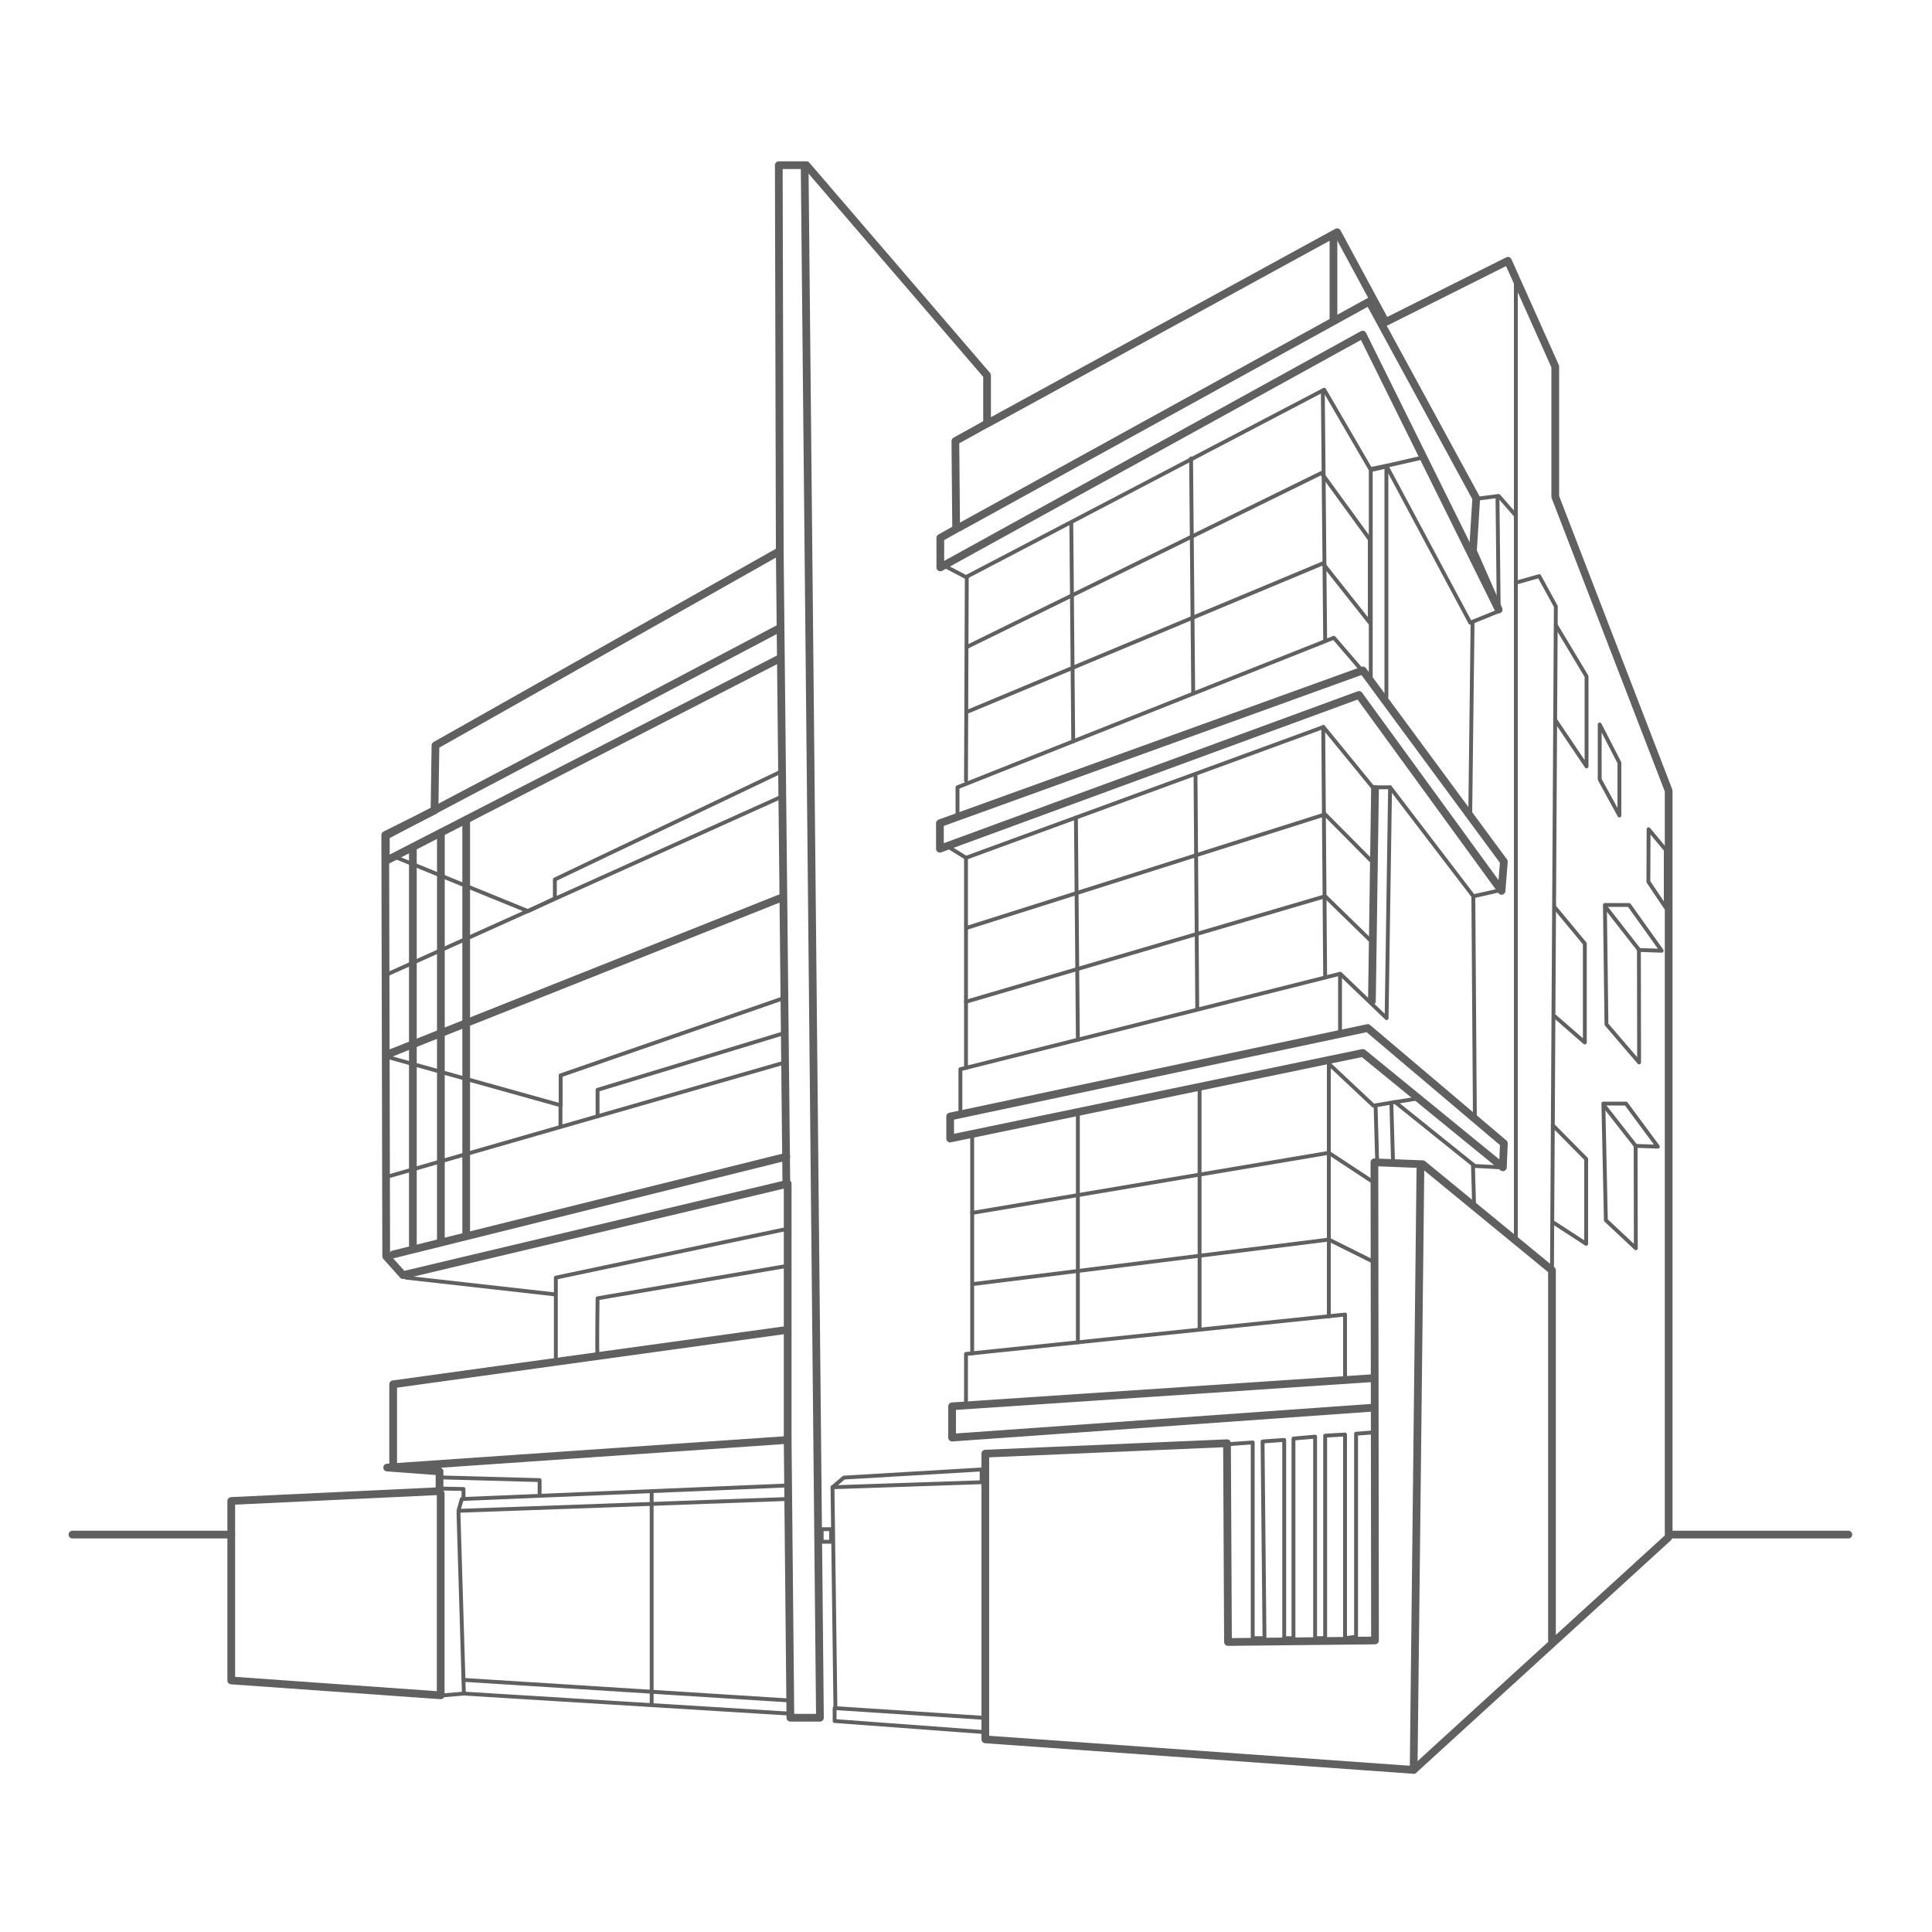 <?xml version="1.0" encoding="UTF-8"?>
<svg id="Layer_1" xmlns="http://www.w3.org/2000/svg" version="1.1" viewBox="0 0 1000 1000">
  <!-- Generator: Adobe Illustrator 29.7.1, SVG Export Plug-In . SVG Version: 2.1.1 Build 8)  -->
  <defs>
    <style>
      .st0 {
        stroke-width: 4px;
      }

      .st0, .st1 {
        fill: none;
        stroke: #606060;
        stroke-linecap: round;
        stroke-linejoin: round;
      }

      .st1 {
        stroke-width: 2px;
      }
    </style>
  </defs>
  <polyline class="st0" points="37.5 794.3 119.7 794.3 119.7 776.9 227.5 771.8 227.5 761.6 200.4 759.6 407.7 745.3 407.7 612.7 208.6 660 199.9 650.3 199.4 432.2 224.9 419.5 225.4 385.8 403.6 285.2 403.1 85.5 417.4 85.5 510.9 194.3 510.9 219.3 692.1 120.2 717.2 166.7 780.5 135 805 189.7 805 257.1 863.7 409.3 863.7 794.3 956.7 794.3"/>
  <line class="st0" x1="203.5" y1="649.3" x2="407" y2="598.7"/>
  <line class="st0" x1="407" y1="611.5" x2="403.6" y2="285.2"/>
  <polyline class="st0" points="403.6 325.1 199.7 432.6 199.7 445.6 403.6 340.8"/>
  <line class="st0" x1="213.7" y1="438.5" x2="213.7" y2="644.9"/>
  <line class="st0" x1="228.2" y1="431" x2="228.2" y2="641.6"/>
  <line class="st0" x1="241.3" y1="424.3" x2="241.3" y2="638.8"/>
  <polyline class="st0" points="407.7 745.9 409.1 889.1 424.4 889.1 416.5 87.2"/>
  <line class="st0" x1="403.6" y1="465" x2="200.7" y2="545.7"/>
  <line class="st1" x1="200.7" y1="504.2" x2="403.6" y2="412.8"/>
  <line class="st1" x1="200.7" y1="609" x2="407" y2="549.7"/>
  <polyline class="st1" points="403.6 399.7 287.2 455.2 287.2 465 273.3 471.6 204.1 443.4"/>
  <polyline class="st1" points="406 516.5 290.2 556.6 290.2 572.1 201.7 547.4"/>
  <polyline class="st1" points="309.3 577.8 309.3 564.1 405.3 534.9"/>
  <line class="st1" x1="290.1" y1="582.6" x2="290.1" y2="572.5"/>
  <line class="st1" x1="210.1" y1="661.3" x2="286.7" y2="669.9"/>
  <polyline class="st1" points="287.7 704.1 287.7 661.3 407.7 636"/>
  <path class="st1" d="M309.3,701.3c-.4-.5,0-29.3,0-29.3l97.7-16.7"/>
  <polyline class="st0" points="407 688.4 203.5 716.5 203.5 759.3"/>
  <polyline class="st0" points="228.1 773 228.1 877.5 119.7 869.8 119.7 794.3"/>
  <polyline class="st0" points="863.4 795.9 731.7 916.1 510 900.3 510 752.4 635.1 747 635.6 849.9 711.7 849.1 711.4 601.6 736.4 602.6 803.3 657.5 803.3 849.1"/>
  <line class="st0" x1="735.2" y1="605.2" x2="731.7" y2="916.1"/>
  <polyline class="st0" points="709.5 713.4 492.8 727.9 492.8 744.1 709.5 728.7"/>
  <polygon class="st0" points="705.4 545 491.8 589.3 491.8 577.9 707.9 532.1 778.4 591.8 777.9 604.2 705.4 545"/>
  <polyline class="st0" points="510.2 219.6 494.5 228.3 494.9 273.8 486.7 278.4 486.7 293.7 705.3 173.2 775.7 315.5 762.4 285.2 764.1 257.9 708.7 156.1 496.1 273.2"/>
  <line class="st0" x1="690.2" y1="122.6" x2="690.2" y2="165.4"/>
  <line class="st1" x1="784.6" y1="640.3" x2="784.6" y2="146.4"/>
  <polygon class="st0" points="486.5 439.3 486.5 426.1 705.4 347 778.4 446 777.2 461.1 703.4 359.7 486.5 439.3"/>
  <polyline class="st1" points="500 726 500 700.8 696.2 680.4 696.2 713.4"/>
  <line class="st1" x1="503.2" y1="588.2" x2="503.2" y2="700.5"/>
  <line class="st1" x1="557.9" y1="575.6" x2="557.9" y2="694.8"/>
  <line class="st1" x1="620.9" y1="563.6" x2="620.9" y2="687.3"/>
  <polyline class="st1" points="687.8 681.4 687.8 550.6 710.9 572.3 722.1 570.4 763.3 603.5 776.2 604.2"/>
  <polyline class="st1" points="503.2 627.8 687.8 596.7 709.5 611"/>
  <polyline class="st1" points="504.6 664.5 687.8 641.6 710.9 653.1"/>
  <line class="st1" x1="712" y1="572.2" x2="712.8" y2="600.5"/>
  <line class="st1" x1="720.2" y1="572.2" x2="721" y2="600.5"/>
  <line class="st1" x1="762.6" y1="463.9" x2="763.4" y2="579.1"/>
  <line class="st1" x1="762.2" y1="322.3" x2="761" y2="420.7"/>
  <line class="st1" x1="762.4" y1="602.9" x2="763" y2="624.4"/>
  <polyline class="st1" points="775.1 461.1 762.6 463.9 719.5 407.5 710.5 407.5 685 376.3 500 444 491.8 438.9"/>
  <polyline class="st1" points="500 444 500 552.7 693.7 504 717.7 527 719.5 407.5"/>
  <line class="st1" x1="556.9" y1="423.2" x2="557.9" y2="538.2"/>
  <line class="st1" x1="618.8" y1="401.7" x2="619.7" y2="522.6"/>
  <line class="st1" x1="684.9" y1="376.3" x2="685.9" y2="505.9"/>
  <polyline class="st1" points="500.9 480.1 685.9 421.5 709.5 445.3"/>
  <polyline class="st1" points="500 518.5 685.9 463.9 709.5 486.9"/>
  <line class="st0" x1="711.7" y1="408.4" x2="710.1" y2="518.2"/>
  <line class="st1" x1="693.6" y1="504.7" x2="693.6" y2="534.6"/>
  <polyline class="st1" points="497.1 575.6 497.1 553.4 500.5 552.6"/>
  <polyline class="st1" points="495.6 421.5 495.6 407.5 690.4 330.1 703.9 345.8"/>
  <polyline class="st1" points="488.5 292.7 500 298.7 685.4 201.7 709.3 242.8 717.6 241.1 761 322.3 775.1 316.6"/>
  <line class="st1" x1="684.7" y1="203" x2="685.9" y2="331.1"/>
  <line class="st1" x1="616.5" y1="237.3" x2="617.6" y2="358.4"/>
  <line class="st1" x1="554.5" y1="270.5" x2="555.5" y2="383.7"/>
  <line class="st1" x1="500.4" y1="298.9" x2="500" y2="404"/>
  <polyline class="st1" points="501.2 368.2 684.7 291.6 709 322.3 709 279.2 684 244.8 500.4 334.9"/>
  <polyline class="st1" points="709.5 350.3 709.5 243.3 717.6 241.5 717.6 360.7"/>
  <polyline class="st1" points="785.7 301.3 796.7 298.2 805.3 313.9 803.3 657.5"/>
  <line class="st1" x1="736" y1="236.9" x2="717.6" y2="241.1"/>
  <line class="st1" x1="722.4" y1="570.4" x2="732.5" y2="568.8"/>
  <polyline class="st1" points="804.2 632.9 821 643.8 821 599.9 803.7 582.4"/>
  <polyline class="st1" points="804.8 526.1 820.3 539.6 820.3 488.4 804.8 469.7"/>
  <polyline class="st1" points="805.3 323.6 821.2 350.1 821.2 396.7 804.9 372.5"/>
  <polygon class="st1" points="828 375 838.2 394.8 838.2 422.1 828 403.4 828 375"/>
  <polygon class="st1" points="853.3 429.2 862.2 439.9 862.2 469.8 853.2 456.4 853.3 429.2"/>
  <polygon class="st1" points="848.4 549.9 848.3 491.7 860.1 492.1 843.2 468.4 830.7 468.4 831.5 530.2 848.4 549.9"/>
  <line class="st1" x1="831.3" y1="469.8" x2="848.1" y2="491.3"/>
  <polygon class="st1" points="846.7 646.1 846.6 593.1 858.1 593.5 841.6 571.2 829.9 571.2 831.2 631.6 846.7 646.1"/>
  <line class="st1" x1="830.7" y1="572.8" x2="846.6" y2="593.1"/>
  <polyline class="st1" points="765.6 258 775.7 256.7 784.6 266.9"/>
  <line class="st1" x1="775.1" y1="257.9" x2="775.7" y2="312.9"/>
  <polyline class="st1" points="407 775.9 237.3 782 239 775.9 407 768.9"/>
  <polyline class="st1" points="407.7 886.9 240.1 876.6 239.9 869.5 407.7 880.1"/>
  <line class="st1" x1="237.3" y1="783" x2="239.9" y2="869.5"/>
  <line class="st1" x1="337.3" y1="772.7" x2="337.3" y2="882.5"/>
  <line class="st1" x1="229.7" y1="877.5" x2="240.1" y2="876.6"/>
  <path class="st1" d="M228.1,764.7c.9,0,51.2,1.4,51.2,1.4v7"/>
  <polyline class="st1" points="229.3 770.5 239.9 770.7 239.9 775.9"/>
  <polyline class="st1" points="509 896.5 432 890.8 432 884.1 508.4 889.1"/>
  <polygon class="st1" points="508.1 767.2 430.9 769.8 436.8 764.8 508.1 760.6 508.1 767.2"/>
  <line class="st1" x1="432.4" y1="883.4" x2="430.9" y2="769.8"/>
  <rect class="st1" x="425.3" y="791.5" width="4.9" height="6.5"/>
  <polyline class="st1" points="636 747.5 648.4 746.6 648.4 847.9 654.5 847.9 653.5 746.1 664.7 745.3 664.7 847.9 669.5 847.9 669.5 744.6 680.7 743.6 680.7 847.9 685.9 847.9 685.9 743.1 696.2 742.5 696.2 847.9 701.9 847.2 701.9 742.1 709.5 741.5"/>
</svg>